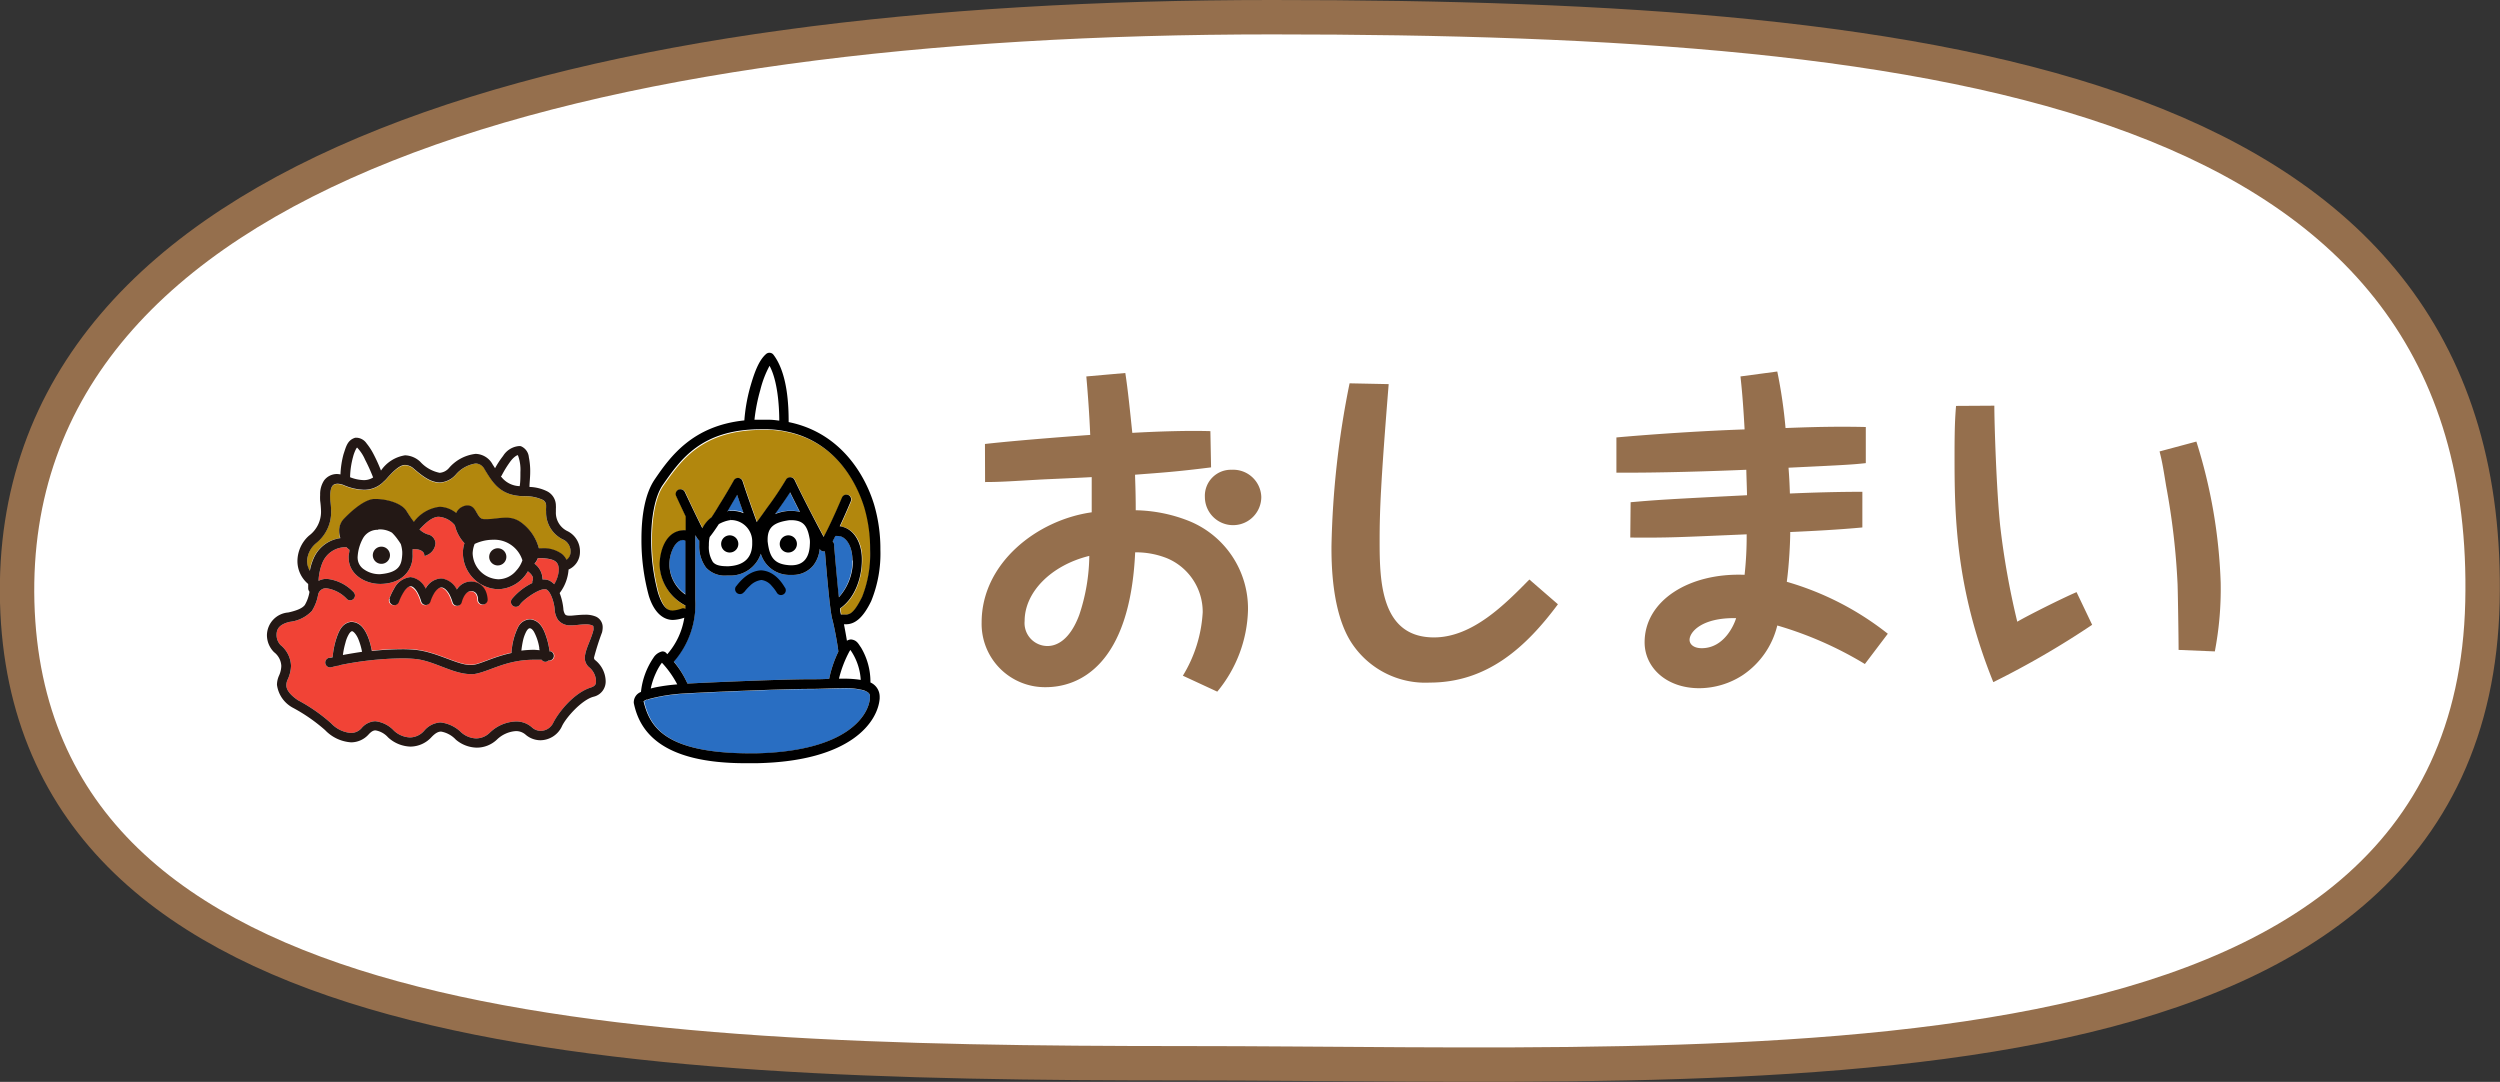 <svg xmlns="http://www.w3.org/2000/svg" xmlns:xlink="http://www.w3.org/1999/xlink" width="218.03" height="94.35" viewBox="0 0 218.03 94.35">
  <rect x="0" y="0" width="218.03" height="94.35" fill="#333333" stroke="none"/>
  <defs>
    <style>
      .cls-1 {
        fill: #b2870d;
      }

      .cls-2 {
        fill: #fff;
      }

      .cls-3 {
        fill: #296ec2;
      }

      .cls-4 {
        fill: #f14336;
      }

      .cls-5 {
        fill: #231815;
      }

      .cls-6 {
        fill: none;
        stroke: #956f4d;
        stroke-linecap: round;
        stroke-linejoin: round;
        stroke-width: 6px;
      }

      .cls-7 {
        fill: #956f4d;
      }
    </style>
    <symbol id="赤鬼_青鬼" data-name="赤鬼・青鬼" viewBox="0 0 76.4 51.13">
      <g>
        <path class="cls-1" d="M75.2,24.56a14.52,14.52,0,0,1-1,5.86c-1,2-1.5,2.18-2.12,2.2l-.42,0a.33.33,0,0,0-.1,0c0-.19-.07-.46-.11-.77,1.84-1.21,2.71-3.77,2.72-6v-.23c0-2-1-3.78-2.76-4,.77-1.63,1.38-3.11,1.38-3.11a.61.61,0,0,0-.32-.79.6.6,0,0,0-.78.33s-1.18,2.83-2.28,4.9c-.87-1.63-2.66-5-3.62-7.09a.61.61,0,0,0-.54-.35.61.61,0,0,0-.55.33,41,41,0,0,1-2.34,3.48c-.47.67-.92,1.3-1.28,1.78-.45-1.25-1.22-3.39-1.77-5.09a.58.58,0,0,0-.51-.41.57.57,0,0,0-.58.3s-.85,1.49-1.83,3.08c-.3.51-.62,1-.94,1.51a3.79,3.79,0,0,0-1.15,1.38c-.78-1.47-2.18-4.51-2.18-4.51a.62.62,0,0,0-.8-.3.6.6,0,0,0-.29.8s.57,1.24,1.19,2.54v1.76a1.72,1.72,0,0,0-.39,0c-1.94.1-2.78,2.22-2.86,4.14v.15a5.94,5.94,0,0,0,3.22,5.08c0,.14,0,.29,0,.42a.56.56,0,0,0-.44,0,4.12,4.12,0,0,1-1.11.24c-.55,0-1.15-.18-1.81-2.18a25.22,25.22,0,0,1-.86-6.72c0-2.66.43-5.32,1.45-6.76,2.19-3.12,4.77-6.89,12.25-6.93l.9,0c.45,0,.88.06,1.3.11s.68.11,1,.18c5.81,1.21,8.55,5.93,9.65,9.45A18.46,18.46,0,0,1,75.2,24.56Z"/>
        <path class="cls-2" d="M55.56,26.06c.27.32.72.52,1.7.53h.26c2-.11,2.9-1.12,2.94-2.72,0-.1,0-.2,0-.3A2.67,2.67,0,0,0,58,20.84l-.25,0-.08-.59.07.59a4.23,4.23,0,0,0-1.48.48c-.41.63-.8,1.19-1.14,1.61a4.42,4.42,0,0,0-.1.86V24A3.48,3.48,0,0,0,55.56,26.06Z"/>
        <circle class="cls-2" cx="57.66" cy="23.82" r="1.07"/>
        <path class="cls-2" d="M48.35,41.69l-.53.13a8.93,8.93,0,0,1,.66-2,7.18,7.18,0,0,1,.63-1.11,1.13,1.13,0,0,0,.1-.13,12.22,12.22,0,0,1,1.91,2.7A22.71,22.71,0,0,0,48.35,41.69Z"/>
        <path class="cls-3" d="M50.14,26.4v-.11a4.61,4.61,0,0,1,.57-2.17c.34-.56.71-.81,1.09-.81a1,1,0,0,1,.39.08v6.7A4.64,4.64,0,0,1,50.14,26.4Z"/>
        <path class="cls-3" d="M75.13,42.87V43C75,45,72.52,49.64,61,49.92h-1c-10.6-.08-12.29-3.51-13-6.48L47,43.4a2,2,0,0,1,.33-.17.86.86,0,0,0,.17,0l.08-.06a21.72,21.72,0,0,1,4.66-.71c2-.13,11.94-.57,15.53-.56,1.33,0,2.76-.09,4-.09a8.93,8.93,0,0,1,2.63.27C75,42.3,75.11,42.45,75.13,42.87Z"/>
        <path class="cls-3" d="M70.64,23.8a.56.56,0,0,0-.17-.35c.12-.22.23-.44.34-.66a1.23,1.23,0,0,1,.27,0c1,0,1.8,1.08,1.86,2.89a1.15,1.15,0,0,1,0,.19,6.81,6.81,0,0,1-1.7,4.58c-.09-.79-.17-1.67-.25-2.52C70.8,25.78,70.64,23.81,70.64,23.8Z"/>
        <path class="cls-3" d="M63.26,20.08c.67-.93,1.38-1.94,1.88-2.72.38.78.81,1.62,1.23,2.45a3.75,3.75,0,0,0-1-.13l-.41,0A5.27,5.27,0,0,0,63.26,20.08Z"/>
        <path class="cls-3" d="M57.63,19.67c-.11,0-.21,0-.32.06l.08-.13c.44-.72.85-1.41,1.17-2,.26.78.54,1.57.8,2.29A3.29,3.29,0,0,0,58,19.65a2.82,2.82,0,0,0-.41,0Z"/>
        <path class="cls-2" d="M65.08,20.9l0-.6,0,.6c-1.84.21-2.65.77-2.69,2.27,0,.09,0,.19,0,.3.23,2,.8,2.9,2.83,3h.13c1.62,0,2.25-1.08,2.3-2.6a3.52,3.52,0,0,0,0-.56c-.28-1.76-.79-2.41-2.22-2.46Z"/>
        <circle class="cls-2" cx="64.96" cy="23.82" r="1.07"/>
        <path class="cls-2" d="M72.91,37.33A7.25,7.25,0,0,1,74,40.73a13,13,0,0,0-2.23-.15h-.48a14.34,14.34,0,0,1,1.29-3.39,2.36,2.36,0,0,1,.13-.2C72.75,37.08,72.82,37.19,72.91,37.33Z"/>
        <path class="cls-3" d="M52.39,41.21c2.5-.14,11.8-.54,15.34-.54.74,0,1.53,0,2.32-.06a14.17,14.17,0,0,1,1.14-3.37c0-.34-.46-3-.76-4.07s-.74-6.36-.91-8.42l-.14,0h0a.58.58,0,0,1-.51-.31l0-.07a3.91,3.91,0,0,1-.8,2.12,3.28,3.28,0,0,1-2.63,1.18h-.19a3.73,3.73,0,0,1-3.72-2.64,4,4,0,0,1-3.91,2.72h-.34a3.17,3.17,0,0,1-2.58-1A4.47,4.47,0,0,1,53.86,24c0-.07,0-.15,0-.23s0-.24,0-.37a1.56,1.56,0,0,1-.31-.39q-.09-.14-.18-.3v8a10.88,10.88,0,0,1-2.7,7.72A11.32,11.32,0,0,1,52.39,41.21Z"/>
        <path class="cls-3" d="M58.49,29.1c.06,0,1.24-1.91,3.12-2,1.92.1,2.89,2.17,3,2.18a.59.59,0,0,1-.22.82.64.64,0,0,1-.3.08.6.6,0,0,1-.52-.31,5.06,5.06,0,0,0-.62-.82,2,2,0,0,0-1.29-.75,2.44,2.44,0,0,0-1.43.72,5.57,5.57,0,0,0-.71.78h0a.6.6,0,1,1-1-.7Z"/>
        <path class="cls-2" d="M61.62,8.31c-.3,0-.59,0-.88,0a22.07,22.07,0,0,1,.68-3.73,12.73,12.73,0,0,1,1.15-3c1,1.86,1.19,5,1.21,6.83-.4,0-.8-.09-1.21-.11Z"/>
        <polygon class="cls-2" points="46.29 43.52 46.88 43.38 46.73 43.42 46.72 43.42 46.73 43.42 46.29 43.52"/>
        <path d="M57.66,24.88a1.07,1.07,0,1,0-1.07-1.06A1.06,1.06,0,0,0,57.66,24.88Zm7.3,0a1.07,1.07,0,1,0-1.07-1.06A1.06,1.06,0,0,0,65,24.88Zm11.38,18c0,.06,0,.12,0,.19-.22,2.86-3.51,7.83-15.34,8.06H59.62c-10.62,0-13.21-4.08-13.91-7.48h0a.85.85,0,0,1,0-.23,1.38,1.38,0,0,1,.89-1.17A9.23,9.23,0,0,1,48.15,38a1.73,1.73,0,0,1,1.06-.79.61.61,0,0,1,.51.16l.16.18A9.07,9.07,0,0,0,52,33a4.75,4.75,0,0,1-1.42.28c-1.14,0-2.32-.82-3-3a26.47,26.47,0,0,1-.92-7.08c0-2.78.4-5.59,1.66-7.44,1.94-2.85,4.72-6.67,11.16-7.34a21.27,21.27,0,0,1,.72-4.12c.49-1.72,1.05-3.35,2-4.16A.62.62,0,0,1,62.69,0a.61.61,0,0,1,.41.23C64.87,2.55,65,6.55,65,8.63c6.43,1.3,9.51,6.53,10.65,10.29a19.64,19.64,0,0,1,.78,5.64,15.62,15.62,0,0,1-1.15,6.38c-1,2.06-2,2.88-3.15,2.88h0l-.24,0c.13.67.27,1.43.37,2.05a1.1,1.1,0,0,1,.51-.16c.75.08.93.58,1.24,1A8.37,8.37,0,0,1,75.19,41v.07A1.94,1.94,0,0,1,76.34,42.87Zm-5.07-2.28h.48a13,13,0,0,1,2.23.15,7.25,7.25,0,0,0-1.07-3.4c-.09-.14-.16-.25-.22-.33a2.36,2.36,0,0,0-.13.2A14.34,14.34,0,0,0,71.27,40.59ZM60.74,8.34c.29,0,.58,0,.88,0l1,0c.41,0,.81.06,1.21.11,0-1.84-.21-5-1.21-6.83a12.73,12.73,0,0,0-1.15,3A22.07,22.07,0,0,0,60.74,8.34ZM52.14,31.9c0-.13,0-.28,0-.42a5.94,5.94,0,0,1-3.22-5.08v-.15c.08-1.92.92-4,2.86-4.14a1.72,1.72,0,0,1,.39,0V20.39c-.62-1.3-1.19-2.54-1.19-2.54a.6.6,0,0,1,.29-.8.62.62,0,0,1,.8.3s1.4,3,2.18,4.51a3.79,3.79,0,0,1,1.15-1.38c.32-.49.64-1,.94-1.51,1-1.59,1.83-3.08,1.83-3.08a.57.57,0,0,1,.58-.3.58.58,0,0,1,.51.41c.55,1.7,1.32,3.84,1.77,5.09.36-.48.81-1.11,1.28-1.78a41,41,0,0,0,2.34-3.48.61.61,0,0,1,.55-.33.61.61,0,0,1,.54.35c1,2.12,2.75,5.46,3.62,7.09,1.1-2.07,2.27-4.9,2.28-4.9a.6.6,0,0,1,.78-.33.61.61,0,0,1,.32.79s-.61,1.48-1.38,3.11c1.76.23,2.72,2,2.76,4v.23c0,2.2-.88,4.76-2.72,6,0,.31.08.58.11.77a.33.33,0,0,1,.1,0l.42,0c.62,0,1.11-.19,2.12-2.2a14.52,14.52,0,0,0,1-5.86,18.46,18.46,0,0,0-.73-5.29c-1.1-3.52-3.84-8.24-9.65-9.45-.32-.07-.65-.13-1-.18s-.85-.09-1.3-.11l-.9,0c-7.48,0-10.06,3.81-12.25,6.93-1,1.44-1.45,4.1-1.45,6.76a25.22,25.22,0,0,0,.86,6.72c.66,2,1.26,2.15,1.81,2.18a4.12,4.12,0,0,0,1.11-.24A.56.56,0,0,1,52.14,31.9Zm20.81-6a1.15,1.15,0,0,0,0-.19c-.06-1.81-.9-2.92-1.86-2.89a1.23,1.23,0,0,0-.27,0c-.11.22-.22.44-.34.66a.56.56,0,0,1,.17.35s.16,2,.36,4.11c.08.85.16,1.73.25,2.52A6.81,6.81,0,0,0,73,25.85ZM62.38,23.17c0,.09,0,.19,0,.3.23,2,.8,2.9,2.83,3h.13c1.62,0,2.25-1.08,2.3-2.6a3.52,3.52,0,0,0,0-.56c-.28-1.76-.79-2.41-2.22-2.46l-.31,0,0-.6,0,.6C63.23,21.11,62.42,21.67,62.38,23.17ZM65,19.7l.41,0a3.75,3.75,0,0,1,1,.13c-.42-.83-.85-1.67-1.23-2.45-.5.78-1.21,1.79-1.88,2.72A5.27,5.27,0,0,1,65,19.7Zm-7.35,0h0a2.82,2.82,0,0,1,.41,0,3.29,3.29,0,0,1,1.32.28c-.26-.72-.54-1.51-.8-2.29-.32.55-.73,1.24-1.17,2l-.08.13C57.42,19.71,57.52,19.68,57.63,19.67ZM56.3,21.34c-.41.63-.8,1.19-1.14,1.61a4.42,4.42,0,0,0-.1.86V24a3.48,3.48,0,0,0,.5,2.06c.27.32.72.52,1.7.53h.26c2-.11,2.9-1.12,2.94-2.72,0-.1,0-.2,0-.3A2.67,2.67,0,0,0,58,20.84l-.25,0-.08-.59.07.59A4.23,4.23,0,0,0,56.3,21.34Zm-4.5,2c-.38,0-.75.25-1.09.81a4.61,4.61,0,0,0-.57,2.17v.11a4.64,4.64,0,0,0,2,3.69v-6.7A1,1,0,0,0,51.8,23.31ZM50.69,38.49a11.32,11.32,0,0,1,1.7,2.72c2.5-.14,11.8-.54,15.34-.54.74,0,1.53,0,2.32-.06a14.17,14.17,0,0,1,1.14-3.37c0-.34-.46-3-.76-4.07s-.74-6.36-.91-8.42l-.14,0h0a.58.58,0,0,1-.51-.31l0-.07a3.91,3.91,0,0,1-.8,2.12,3.28,3.28,0,0,1-2.63,1.18h-.19a3.73,3.73,0,0,1-3.72-2.64,4,4,0,0,1-3.91,2.72h-.34a3.17,3.17,0,0,1-2.58-1A4.47,4.47,0,0,1,53.86,24c0-.07,0-.15,0-.23s0-.24,0-.37a1.56,1.56,0,0,1-.31-.39q-.09-.14-.18-.3v8A10.88,10.88,0,0,1,50.69,38.49Zm-2.87,3.33.53-.13a22.71,22.71,0,0,1,2.77-.38,12.22,12.22,0,0,0-1.91-2.7,1.13,1.13,0,0,1-.1.13,7.18,7.18,0,0,0-.63,1.11A8.93,8.93,0,0,0,47.82,41.82Zm-.94,1.56-.59.14.44-.1h0Zm28.25-.51c0-.42-.15-.57-.75-.82a8.93,8.93,0,0,0-2.63-.27c-1.26,0-2.69.09-4,.09-3.59,0-13.48.43-15.53.56a21.72,21.72,0,0,0-4.66.71l-.08.06a.86.86,0,0,1-.17,0,2,2,0,0,0-.33.17l-.06.05c.75,3,2.44,6.4,13,6.48h1C72.52,49.64,75,45,75.13,43ZM59.47,29.8h0a5.57,5.57,0,0,1,.71-.78,2.44,2.44,0,0,1,1.43-.72,2,2,0,0,1,1.29.75,5.06,5.06,0,0,1,.62.82.6.6,0,0,0,.52.31.64.64,0,0,0,.3-.08.59.59,0,0,0,.22-.82c-.06,0-1-2.08-3-2.18-1.88.09-3.06,2-3.12,2a.6.6,0,1,0,1,.7Z"/>
      </g>
      <g>
        <path class="cls-2" d="M29.17,15.39a.71.71,0,0,0,.07-.09,12.9,12.9,0,0,1,1.1-1.78c.4-.54.84-.8.93-.76h0a5.15,5.15,0,0,1,.31,2.1c0,.63,0,1.25-.09,1.75A3,3,0,0,1,29.17,15.39Z"/>
        <path class="cls-2" d="M31.83,25.87a3.58,3.58,0,0,1-.78,1.3,2.92,2.92,0,0,1-2.14,1.06h-.12A3.33,3.33,0,0,1,25.63,25a1.48,1.48,0,0,1,0-.22,3.43,3.43,0,0,1,.24-1,5.38,5.38,0,0,1,2.24-.52A3.67,3.67,0,0,1,31.83,25.87Z"/>
        <circle class="cls-2" cx="28.76" cy="25.42" r="1.07"/>
        <path class="cls-2" d="M12.07,15.86a2.12,2.12,0,0,0,1.17-.33,21.9,21.9,0,0,0-1-2.21,5.1,5.1,0,0,0-1-1.52,1,1,0,0,0-.14.2,4.83,4.83,0,0,0-.37,1,10.45,10.45,0,0,0-.36,2.46s0,0,0,.07A5,5,0,0,0,12.07,15.86Z"/>
        <path class="cls-1" d="M5.75,25.68a4.24,4.24,0,0,1,3.36-2.59A2.63,2.63,0,0,1,9,22.24a2.12,2.12,0,0,1,.57-1.48c.78-.76,2.4-2.37,3.74-2.49h.29c1.26,0,3.11.46,3.78,1.46.24.38.56.89.94,1.38a4.69,4.69,0,0,1,3.21-1.87,3.43,3.43,0,0,1,2.06.77,1.52,1.52,0,0,1,.75-.77,1.43,1.43,0,0,1,.64-.17c.73,0,1,.65,1.22,1s.44.67.9.71h.26c.76,0,1.57-.18,2.39-.18a3.06,3.06,0,0,1,1.79.49,5.82,5.82,0,0,1,2.35,3.32l.38,0a3.83,3.83,0,0,1,2.54.74,2.16,2.16,0,0,1,.53.69,1.21,1.21,0,0,0,.5-1A1.65,1.65,0,0,0,37,23.31a3.73,3.73,0,0,1-2.22-3.5,4.58,4.58,0,0,1,0-.53c0-.09,0-.16,0-.22a.77.77,0,0,0-.46-.75A5.29,5.29,0,0,0,32,17.87H32c-2.84-.06-3.78-1.59-4.85-3.35A1.26,1.26,0,0,0,26,13.79a4.06,4.06,0,0,0-2.46,1.4,2.85,2.85,0,0,1-2,1c-1.16,0-2.11-.75-3.21-1.68a1.73,1.73,0,0,0-1.1-.5c-.66,0-1.53.77-2.39,1.78a4.86,4.86,0,0,1-.41.38.34.34,0,0,1-.12.12,3.41,3.41,0,0,1-2.23.81,6.77,6.77,0,0,1-2.49-.57h0a2.25,2.25,0,0,0-.8-.18c-.61,0-.86.33-.92,1.4a3.69,3.69,0,0,0,0,.56A11.64,11.64,0,0,1,8,19.79a4.93,4.93,0,0,1-1.9,3.92A3.09,3.09,0,0,0,5,26a2.42,2.42,0,0,0,.31,1.18A6.55,6.55,0,0,1,5.75,25.68Z"/>
        <path class="cls-2" d="M33.26,34.78c-.2-.31-.36-.4-.51-.42h0c-.1,0-.22,0-.41.35a4.51,4.51,0,0,0-.44,1.19,12.1,12.1,0,0,0-.2,1.24,13.68,13.68,0,0,1,1.62-.1l.67,0c0-.1,0-.2-.06-.31A6.25,6.25,0,0,0,33.26,34.78Z"/>
        <path class="cls-4" d="M41,40.89c0,.43-.1.62-.61.8-2.07.64-4,3-4.71,4.41a1.76,1.76,0,0,1-1.56,1A1.63,1.63,0,0,1,33,46.65a2.91,2.91,0,0,0-2-.72,4.91,4.91,0,0,0-3.24,1.4,2.44,2.44,0,0,1-1.69.71,2.93,2.93,0,0,1-1.85-.74,4.38,4.38,0,0,0-2.59-1.25,2.86,2.86,0,0,0-2.06,1.06,2.41,2.41,0,0,1-1.75.81,3.11,3.11,0,0,1-2-.85A3.73,3.73,0,0,0,13.5,45.9a2.37,2.37,0,0,0-1.73.88,1.76,1.76,0,0,1-1.31.58A3.8,3.8,0,0,1,8,46.16a20.88,20.88,0,0,0-4.14-2.88c-.51-.35-1.47-1.08-1.44-1.89a1.61,1.61,0,0,1,.14-.63A4.4,4.4,0,0,0,3,39,3.5,3.5,0,0,0,1.7,36.41a1.81,1.81,0,0,1-.5-1.27c0-.67.28-1.3,1.63-1.62A4.49,4.49,0,0,0,5.6,32.16a5.56,5.56,0,0,0,.77-2,1,1,0,0,1,1-.83A4.33,4.33,0,0,1,10,30.71a.6.6,0,0,0,.8-.89,5.35,5.35,0,0,0-3.37-1.66,2.22,2.22,0,0,0-1,.25,6.78,6.78,0,0,1,.48-2.25,3.12,3.12,0,0,1,3-1.94,4.1,4.1,0,0,0,.37.33c0,.25-.07.5-.1.74a2.53,2.53,0,0,0,0,.27c.05,2.14,2.15,3.22,3.85,3.23h.21c3.1-.09,4-2.24,3.91-3.68,0-.13,0-.25,0-.37a2.45,2.45,0,0,0,0-.27,1.86,1.86,0,0,1,.34,0c.57,0,1,.27,1.09.57l.06.29.28-.12A1.72,1.72,0,0,0,21,23.72a1.2,1.2,0,0,0-1-1.11,2.66,2.66,0,0,1-1-.62l.08-.06h0c.83-.89,1.62-1.52,2.34-1.5a2.85,2.85,0,0,1,2,1.07,4.86,4.86,0,0,0,1.19,2.22,4.26,4.26,0,0,0-.19,1c0,.11,0,.22,0,.33a4.53,4.53,0,0,0,4.34,4.4h.14a4.4,4.4,0,0,0,3.61-2.23c.36.27.67.64.63.92a.78.78,0,0,1-.08.33.78.78,0,0,0,0,.21,7.69,7.69,0,0,0-2.55,2,.6.6,0,0,0,1,.71h0c.41-.64,2.38-2,3.09-1.93a.36.36,0,0,1,.16,0c.6.21,1.05,1.75,1.09,2.52a2.53,2.53,0,0,0,.44,1.32,1.87,1.87,0,0,0,1.54.65H38c.51,0,1.13-.12,1.67-.12a2.1,2.1,0,0,1,.86.13c.14.1.13,0,.15.27a1.52,1.52,0,0,1,0,.31c-.32,1.28-1,2.32-1.08,3.43a1.57,1.57,0,0,0,.63,1.28A2.34,2.34,0,0,1,41,40.89Z"/>
        <path class="cls-2" d="M15.6,31.42a.6.6,0,0,0,.76-.37h0a6.26,6.26,0,0,1,.5-1.06c.31-.54.77-.92.95-.88s.66.36.92.89a5,5,0,0,1,.4,1,.6.6,0,0,0,1.16,0,4.62,4.62,0,0,1,.42-.95c.28-.49.66-.81.93-.79h0c.34,0,.72.36,1,.85a5.53,5.53,0,0,1,.4,1,.6.6,0,0,0,.58.44h0a.59.59,0,0,0,.57-.47,3.06,3.06,0,0,1,.3-.74c.23-.38.5-.63.86-.62h0a.75.75,0,0,1,.75.5,1.4,1.4,0,0,1,.11.41c0,.11,0,.16,0,.16a.6.6,0,1,0,1.2,0,3.06,3.06,0,0,0-.23-1.05A2,2,0,0,0,25.5,28.5h-.13a2.1,2.1,0,0,0-1.73,1,2.5,2.5,0,0,0-1.89-1.38h-.11a2.33,2.33,0,0,0-1.89,1.27,2.41,2.41,0,0,0-1.83-1.43h-.11a2.59,2.59,0,0,0-2,1.46,7.4,7.4,0,0,0-.6,1.28A.6.6,0,0,0,15.6,31.42Z"/>
        <path class="cls-2" d="M35.8,37.85a.6.6,0,0,0-.51-.68h-.07a11.77,11.77,0,0,0-.3-1.45c-.32-1-.72-2.38-2.1-2.55h-.07a1.72,1.72,0,0,0-1.43.92,8.21,8.21,0,0,0-.85,3.27c-2.27.48-3.83,1.38-4.84,1.49l-.31,0c-1.55,0-3.95-1.49-6.53-1.85a15.31,15.31,0,0,0-2-.11,35.82,35.82,0,0,0-3.72.22,8.82,8.82,0,0,0-.51-1.82c-.36-.82-.86-1.74-2-1.8h-.1c-1.18.18-1.55,1.28-1.87,2.25a11.08,11.08,0,0,0-.41,2.16L7.74,38A.6.6,0,1,0,8,39.18L8.73,39H8.8a.62.62,0,0,0,.3-.09,40.33,40.33,0,0,1,7.68-.84,16.45,16.45,0,0,1,1.85.09c2.24.27,4.53,1.83,6.69,1.87a3.44,3.44,0,0,0,.46,0c1.93-.29,3.95-1.8,7.54-1.79l.9,0a.59.59,0,0,0,.49.26h0a.58.58,0,0,0,.36-.17h0A.58.58,0,0,0,35.8,37.85Z"/>
        <path class="cls-4" d="M34.53,28.24a1.52,1.52,0,0,1,.7.16,2.48,2.48,0,0,1,.57.44A3.9,3.9,0,0,0,36.38,27c-.06-.79-.24-1.32-2.15-1.41l-.47,0a2.07,2.07,0,0,1-.42.69,2.45,2.45,0,0,1,1,1.82.77.77,0,0,1,0,.15A1.38,1.38,0,0,1,34.53,28.24Z"/>
        <path class="cls-2" d="M10.6,34.7h0s-.16,0-.34.31a3.93,3.93,0,0,0-.46,1.08,9.62,9.62,0,0,0-.32,1.56c.78-.15,1.59-.28,2.41-.39a8.11,8.11,0,0,0-.43-1.5C11.15,35,10.72,34.65,10.6,34.7Z"/>
        <path class="cls-2" d="M13.82,22l0-.31h0V22H14a2.93,2.93,0,0,1,1.58.41,6.21,6.21,0,0,1,.76.91c.13.17.24.35.34.51a4.28,4.28,0,0,1,.2.94c0,.1,0,.2,0,.3-.08,1.16-.22,2.27-2.77,2.48H14A3.29,3.29,0,0,1,12.12,27a1.75,1.75,0,0,1-.82-1.44.61.61,0,0,1,0-.14A5.41,5.41,0,0,1,12,23.05,2.08,2.08,0,0,1,13.82,22Z"/>
        <circle class="cls-2" cx="14.26" cy="25.22" r="1.07"/>
        <path class="cls-5" d="M40.9,38.29c-.14-.13-.13-.14-.15-.32a31.36,31.36,0,0,1,1-3.14,2.61,2.61,0,0,0,.08-.6,1.45,1.45,0,0,0-.81-1.35,3.25,3.25,0,0,0-1.4-.25c-.65,0-1.31.09-1.74.12h-.16c-.43,0-.52-.1-.59-.19a1.49,1.49,0,0,1-.2-.7,7.55,7.55,0,0,0-.46-1.93A5.45,5.45,0,0,0,37.58,27,2.39,2.39,0,0,0,39,24.78a2.79,2.79,0,0,0-1.55-2.56A2.54,2.54,0,0,1,36,19.81c0-.13,0-.25,0-.38a2.4,2.4,0,0,0,0-.37,2,2,0,0,0-1.06-1.79,5.27,5.27,0,0,0-2.23-.56c0-.53.09-1.18.09-1.85A8.69,8.69,0,0,0,32.63,13a1.63,1.63,0,0,0-1-1.37,1.32,1.32,0,0,0-.34,0,2.59,2.59,0,0,0-1.87,1.22,11,11,0,0,0-1,1.53c-.09-.15-.18-.29-.29-.45A2.47,2.47,0,0,0,26,12.59a5.14,5.14,0,0,0-3.31,1.75,1.7,1.7,0,0,1-1.17.61,4.45,4.45,0,0,1-2.43-1.39,2.9,2.9,0,0,0-1.88-.79,4.45,4.45,0,0,0-3,1.9,20.43,20.43,0,0,0-.95-2.09,7.69,7.69,0,0,0-.85-1.3,1.59,1.59,0,0,0-1.19-.7H11c-1,.3-1.15,1.16-1.46,2.06a11.32,11.32,0,0,0-.38,2.51,3.05,3.05,0,0,0-.41-.05,2,2,0,0,0-1.63.8,3.1,3.1,0,0,0-.49,1.8,6.09,6.09,0,0,0,0,.72,12,12,0,0,1,.11,1.36,3.72,3.72,0,0,1-1.5,3A4.27,4.27,0,0,0,3.8,26,3.71,3.71,0,0,0,5.14,28.8c0,.2,0,.38,0,.52a.59.59,0,0,0,.15.42.36.36,0,0,0,0,.11,4.74,4.74,0,0,1-.57,1.57c-.24.31-.74.64-2.06.93A2.88,2.88,0,0,0,0,35.14,3,3,0,0,0,.89,37.3,2.29,2.29,0,0,1,1.79,39a3.11,3.11,0,0,1-.3,1.25,2.85,2.85,0,0,0-.24,1.11,3.8,3.8,0,0,0,2,2.87,21.16,21.16,0,0,1,4,2.78,4.92,4.92,0,0,0,3.24,1.52,2.94,2.94,0,0,0,2.19-1c.36-.39.61-.49.85-.49a2.7,2.7,0,0,1,1.56.87,4.29,4.29,0,0,0,2.8,1.15,3.59,3.59,0,0,0,2.62-1.19c.52-.54.87-.68,1.19-.68a3.29,3.29,0,0,1,1.83,1,4.14,4.14,0,0,0,2.61,1h0a3.64,3.64,0,0,0,2.51-1A3.76,3.76,0,0,1,31,47.13a1.8,1.8,0,0,1,1.2.42,2.84,2.84,0,0,0,1.87.72,3,3,0,0,0,2.65-1.67c.46-1.08,2.52-3.4,4-3.76a1.94,1.94,0,0,0,1.48-2A3.45,3.45,0,0,0,40.9,38.29ZM35.23,28.4a1.52,1.52,0,0,0-.7-.16,1.38,1.38,0,0,0-.2,0,.77.77,0,0,0,0-.15,2.45,2.45,0,0,0-1-1.82,2.07,2.07,0,0,0,.42-.69l.47,0c1.91.09,2.09.62,2.15,1.41a3.9,3.9,0,0,1-.58,1.84A2.48,2.48,0,0,0,35.23,28.4Zm-9.59-3.59a3.43,3.43,0,0,1,.24-1,5.38,5.38,0,0,1,2.24-.52,3.67,3.67,0,0,1,3.71,2.56,3.58,3.58,0,0,1-.78,1.3,2.92,2.92,0,0,1-2.14,1.06h-.12A3.33,3.33,0,0,1,25.63,25,1.48,1.48,0,0,1,25.64,24.81Zm3.6-9.51a12.9,12.9,0,0,1,1.1-1.78c.4-.54.84-.8.93-.76h0a5.15,5.15,0,0,1,.31,2.1c0,.63,0,1.25-.09,1.75a3,3,0,0,1-2.34-1.22A.71.71,0,0,0,29.24,15.3ZM10.72,13a4.83,4.83,0,0,1,.37-1,1,1,0,0,1,.14-.2,5.1,5.1,0,0,1,1,1.52,21.9,21.9,0,0,1,1,2.21,2.12,2.12,0,0,1-1.17.33,5,5,0,0,1-1.7-.36s0,0,0-.07A10.45,10.45,0,0,1,10.72,13ZM5,26a3.09,3.09,0,0,1,1.11-2.27A4.93,4.93,0,0,0,8,19.79a11.64,11.64,0,0,0-.12-1.52,3.69,3.69,0,0,1,0-.56c.06-1.07.31-1.38.92-1.4a2.25,2.25,0,0,1,.8.18h0a6.77,6.77,0,0,0,2.49.57,3.41,3.41,0,0,0,2.23-.81.34.34,0,0,0,.12-.12,4.86,4.86,0,0,0,.41-.38c.86-1,1.73-1.82,2.39-1.78a1.73,1.73,0,0,1,1.1.5c1.1.93,2.05,1.66,3.21,1.68a2.85,2.85,0,0,0,2-1A4.06,4.06,0,0,1,26,13.79a1.26,1.26,0,0,1,1.11.72c1.07,1.76,2,3.29,4.85,3.35H32a5.29,5.29,0,0,1,2.32.44.77.77,0,0,1,.46.75c0,.06,0,.13,0,.22a4.58,4.58,0,0,0,0,.53A3.73,3.73,0,0,0,37,23.31a1.65,1.65,0,0,1,.83,1.47,1.21,1.21,0,0,1-.5,1,2.16,2.16,0,0,0-.53-.69,3.83,3.83,0,0,0-2.54-.74l-.38,0a5.82,5.82,0,0,0-2.35-3.32,3.06,3.06,0,0,0-1.79-.49c-.82,0-1.63.19-2.39.18h-.26c-.46,0-.65-.29-.9-.71s-.49-1-1.22-1a1.43,1.43,0,0,0-.64.17,1.52,1.52,0,0,0-.75.77,3.43,3.43,0,0,0-2.06-.77,4.69,4.69,0,0,0-3.21,1.87c-.38-.49-.7-1-.94-1.38-.67-1-2.52-1.45-3.78-1.46h-.29c-1.34.12-3,1.73-3.74,2.49A2.12,2.12,0,0,0,9,22.24a2.63,2.63,0,0,0,.15.85,4.24,4.24,0,0,0-3.36,2.59,6.55,6.55,0,0,0-.44,1.48A2.42,2.42,0,0,1,5,26ZM16.86,24.8c0,.1,0,.2,0,.3-.08,1.16-.22,2.27-2.77,2.48H14A3.29,3.29,0,0,1,12.12,27a1.75,1.75,0,0,1-.82-1.44.61.61,0,0,1,0-.14A5.41,5.41,0,0,1,12,23.05a2.08,2.08,0,0,1,1.87-1l0-.31h0V22H14a2.93,2.93,0,0,1,1.58.41,6.21,6.21,0,0,1,.76.91c.13.17.24.35.34.51A4.28,4.28,0,0,1,16.86,24.8ZM40.38,41.69c-2.07.64-4,3-4.71,4.41a1.76,1.76,0,0,1-1.56,1A1.63,1.63,0,0,1,33,46.65a2.91,2.91,0,0,0-2-.72,4.91,4.91,0,0,0-3.24,1.4,2.44,2.44,0,0,1-1.69.71,2.93,2.93,0,0,1-1.85-.74,4.38,4.38,0,0,0-2.59-1.25,2.86,2.86,0,0,0-2.06,1.06,2.41,2.41,0,0,1-1.75.81,3.11,3.11,0,0,1-2-.85A3.73,3.73,0,0,0,13.5,45.9a2.37,2.37,0,0,0-1.73.88,1.76,1.76,0,0,1-1.31.58A3.8,3.8,0,0,1,8,46.16a20.88,20.88,0,0,0-4.14-2.88c-.51-.35-1.47-1.08-1.44-1.89a1.61,1.61,0,0,1,.14-.63A4.4,4.4,0,0,0,3,39,3.5,3.5,0,0,0,1.7,36.41a1.81,1.81,0,0,1-.5-1.27c0-.67.28-1.3,1.63-1.62A4.49,4.49,0,0,0,5.6,32.16a5.56,5.56,0,0,0,.77-2,1,1,0,0,1,1-.83A4.33,4.33,0,0,1,10,30.71a.6.6,0,0,0,.8-.89,5.35,5.35,0,0,0-3.37-1.66,2.22,2.22,0,0,0-1,.25,6.78,6.78,0,0,1,.48-2.25,3.12,3.12,0,0,1,3-1.94,4.1,4.1,0,0,0,.37.33c0,.25-.07.5-.1.74a2.53,2.53,0,0,0,0,.27c.05,2.14,2.15,3.22,3.85,3.23h.21c3.1-.09,4-2.24,3.91-3.68,0-.13,0-.25,0-.37a2.45,2.45,0,0,0,0-.27,1.86,1.86,0,0,1,.34,0c.57,0,1,.27,1.09.57l.06.29.28-.12A1.72,1.72,0,0,0,21,23.72a1.2,1.2,0,0,0-1-1.11,2.66,2.66,0,0,1-1-.62l.08-.06h0c.83-.89,1.62-1.52,2.34-1.5a2.85,2.85,0,0,1,2,1.07,4.86,4.86,0,0,0,1.19,2.22,4.26,4.26,0,0,0-.19,1c0,.11,0,.22,0,.33a4.53,4.53,0,0,0,4.34,4.4h.14a4.4,4.4,0,0,0,3.61-2.23c.36.27.67.64.63.92a.78.78,0,0,1-.08.33.78.78,0,0,0,0,.21,7.69,7.69,0,0,0-2.55,2,.6.6,0,0,0,1,.71h0c.41-.64,2.38-2,3.09-1.93a.36.36,0,0,1,.16,0c.6.21,1.05,1.75,1.09,2.52a2.53,2.53,0,0,0,.44,1.32,1.87,1.87,0,0,0,1.54.65H38c.51,0,1.13-.12,1.67-.12a2.1,2.1,0,0,1,.86.13c.14.1.13,0,.15.27a1.52,1.52,0,0,1,0,.31c-.32,1.28-1,2.32-1.08,3.43a1.57,1.57,0,0,0,.63,1.28A2.34,2.34,0,0,1,41,40.89C41,41.32,40.89,41.51,40.38,41.69Zm-25.15-11a7.4,7.4,0,0,1,.6-1.28,2.59,2.59,0,0,1,2-1.46h.11a2.41,2.41,0,0,1,1.83,1.43,2.33,2.33,0,0,1,1.89-1.27h.11a2.5,2.5,0,0,1,1.89,1.38,2.1,2.1,0,0,1,1.73-1h.13a2,2,0,0,1,1.75,1.22,3.06,3.06,0,0,1,.23,1.05.6.6,0,1,1-1.2,0s0-.05,0-.16a1.4,1.4,0,0,0-.11-.41.75.75,0,0,0-.75-.5h0c-.36,0-.63.24-.86.62a3.06,3.06,0,0,0-.3.74.59.59,0,0,1-.57.47h0a.6.6,0,0,1-.58-.44,5.53,5.53,0,0,0-.4-1c-.28-.49-.66-.85-1-.85h0c-.27,0-.65.3-.93.79a4.62,4.62,0,0,0-.42.95.6.6,0,0,1-1.16,0,5,5,0,0,0-.4-1c-.26-.53-.65-.9-.92-.89s-.64.34-.95.88a6.26,6.26,0,0,0-.5,1.06h0a.6.6,0,1,1-1.13-.4Zm20.06,6.52h-.07a11.77,11.77,0,0,0-.3-1.45c-.32-1-.72-2.38-2.1-2.55h-.07a1.72,1.72,0,0,0-1.43.92,8.21,8.21,0,0,0-.85,3.27c-2.27.48-3.83,1.38-4.84,1.49l-.31,0c-1.55,0-3.95-1.49-6.53-1.85a15.31,15.31,0,0,0-2-.11,35.82,35.82,0,0,0-3.72.22,8.82,8.82,0,0,0-.51-1.82c-.36-.82-.86-1.74-2-1.8h-.1c-1.18.18-1.55,1.28-1.87,2.25a11.08,11.08,0,0,0-.41,2.16L7.74,38A.6.6,0,1,0,8,39.18L8.73,39H8.8a.62.62,0,0,0,.3-.09,40.33,40.33,0,0,1,7.68-.84,16.45,16.45,0,0,1,1.85.09c2.24.27,4.53,1.83,6.69,1.87a3.44,3.44,0,0,0,.46,0c1.93-.29,3.95-1.8,7.54-1.79l.9,0a.59.59,0,0,0,.49.26h0a.58.58,0,0,0,.36-.17h0a.58.58,0,0,0,.67-.51A.6.6,0,0,0,35.29,37.17Zm-25.83.48a9.62,9.62,0,0,1,.32-1.56A3.93,3.93,0,0,1,10.24,35c.18-.27.31-.31.34-.31h0c.12-.05.55.31.84,1.06a8.11,8.11,0,0,1,.43,1.5C11.05,37.37,10.24,37.5,9.46,37.65ZM33.32,37a13.68,13.68,0,0,0-1.62.1,12.1,12.1,0,0,1,.2-1.24,4.51,4.51,0,0,1,.44-1.19c.19-.3.31-.35.41-.35h0c.15,0,.31.11.51.42a6.25,6.25,0,0,1,.67,2c0,.11,0,.21.06.31ZM27.69,25.42a1.07,1.07,0,1,1,1.07,1.07A1.07,1.07,0,0,1,27.69,25.42Zm-12.36-.2a1.07,1.07,0,1,1-1.07-1.07A1.07,1.07,0,0,1,15.33,25.22Z"/>
      </g>
    </symbol>
  </defs>
  <g id="レイヤー_2" data-name="レイヤー 2">
    <g id="レイヤー_1-2" data-name="レイヤー 1">
      <g id="end_akaoniaooni">
        <g>
          <path class="cls-6" d="M3,52.5C2.05,15.91,51.2,3,110.94,3S216,9.46,215,52.5,153.34,91.23,103.23,91.23,4,89.08,3,52.5Z"/>
          <path class="cls-2" d="M3,52.5C2.05,15.91,51.2,3,110.94,3S216,9.46,215,52.5,153.34,91.23,103.23,91.23,4,89.08,3,52.5Z"/>
        </g>
        <g>
          <path class="cls-7" d="M85.9,38.72c3.19-.36,8.75-.76,9.18-.79-.07-1.7-.19-3.4-.34-5.1l3.4-.3c.22,1.39.43,3.49.61,5.22,2.16-.12,4.68-.21,6.81-.15l.06,3.16c-3.1.39-4.29.46-6.63.64,0,.3.06,1.43.06,3.1a13.2,13.2,0,0,1,4.5.88,8.24,8.24,0,0,1,5.29,7.84,11.61,11.61,0,0,1-2.68,7.1l-3-1.39a11.85,11.85,0,0,0,1.73-5.53,5.07,5.07,0,0,0-3.1-4.71A7.27,7.27,0,0,0,99,48.17c-.45,9.88-4.92,11.76-7.8,11.76a5.52,5.52,0,0,1-5.59-5.65c0-5.17,4.83-8.93,9.6-9.6,0-.94,0-1.16,0-3.07-1,.06-3.83.18-4.41.21-2.64.15-3.55.22-4.89.22Zm3.46,15.44a2,2,0,0,0,2,2.18c.79,0,1.94-.51,2.76-2.7A16.68,16.68,0,0,0,95,48.48C91.67,49.3,89.36,51.64,89.36,54.16ZM110,43.34a2.46,2.46,0,0,1-4.92,0,2.27,2.27,0,0,1,2.34-2.37A2.45,2.45,0,0,1,110,43.34Z"/>
          <path class="cls-7" d="M121.11,33.5c-.7,8.66-.79,11.12-.79,13.67,0,3.49.09,8.42,4.74,8.42,3.37,0,6.22-2.92,8.32-5.05l2.49,2.16c-2.76,3.71-6.14,6.83-11.18,6.83A7.69,7.69,0,0,1,117.83,56c-1.68-2.64-1.71-6.84-1.71-8.32a78.42,78.42,0,0,1,1.58-14.25Z"/>
          <path class="cls-7" d="M142.21,43.8c2.19-.19,2.95-.25,10.15-.61,0-.33-.06-1.91-.06-2.22-2.85.12-7.62.28-11.33.25V38.15c3.1-.28,7.59-.58,11.18-.7-.15-2.71-.27-3.77-.36-4.62L155,32.4a43,43,0,0,1,.72,4.93c3.22-.13,5.17-.13,7-.09v3.15c-1.18.13-1.73.16-6.74.4.06.76.09,1.34.12,2.25,2.1-.09,4.22-.15,6.32-.15V46c-2,.19-4.28.31-6.29.4,0,.82-.09,2.8-.3,4.34a25.62,25.62,0,0,1,8.81,4.53l-2,2.64A32.06,32.06,0,0,0,155,54.55a7.27,7.27,0,0,1-3,4.32,7,7,0,0,1-3.8,1.15c-2.89,0-4.77-1.82-4.77-4,0-3.65,3.89-6.08,8.72-5.89a30.88,30.88,0,0,0,.18-3.53c-5.86.25-6.83.31-10.15.28Zm5.14,12c0,.39.36.73,1.06.73,2,0,2.86-2.13,3-2.62C148.41,53.85,147.35,55.13,147.35,55.8Z"/>
          <path class="cls-7" d="M173.93,35.38c0,1.55.18,7.29.51,10.48a69.06,69.06,0,0,0,1.49,8.36c.94-.55,3.83-2,5.17-2.58l1.36,2.85a75.48,75.48,0,0,1-8.62,5c-3.35-8.29-3.38-14.76-3.38-19.8,0-2.62.06-3.38.13-4.29Zm17.62,3.13a45.7,45.7,0,0,1,2.12,12.3,29,29,0,0,1-.51,6L190,56.68c0-.91-.06-4.92-.09-5.74a62.15,62.15,0,0,0-1-8.57c-.3-1.88-.39-2.28-.57-3Z"/>
        </g>
        <use width="76.4" height="51.13" transform="translate(23.28 30.77) scale(0.7)" xlink:href="#赤鬼_青鬼"/>
      </g>
    </g>
  </g>
</svg>
